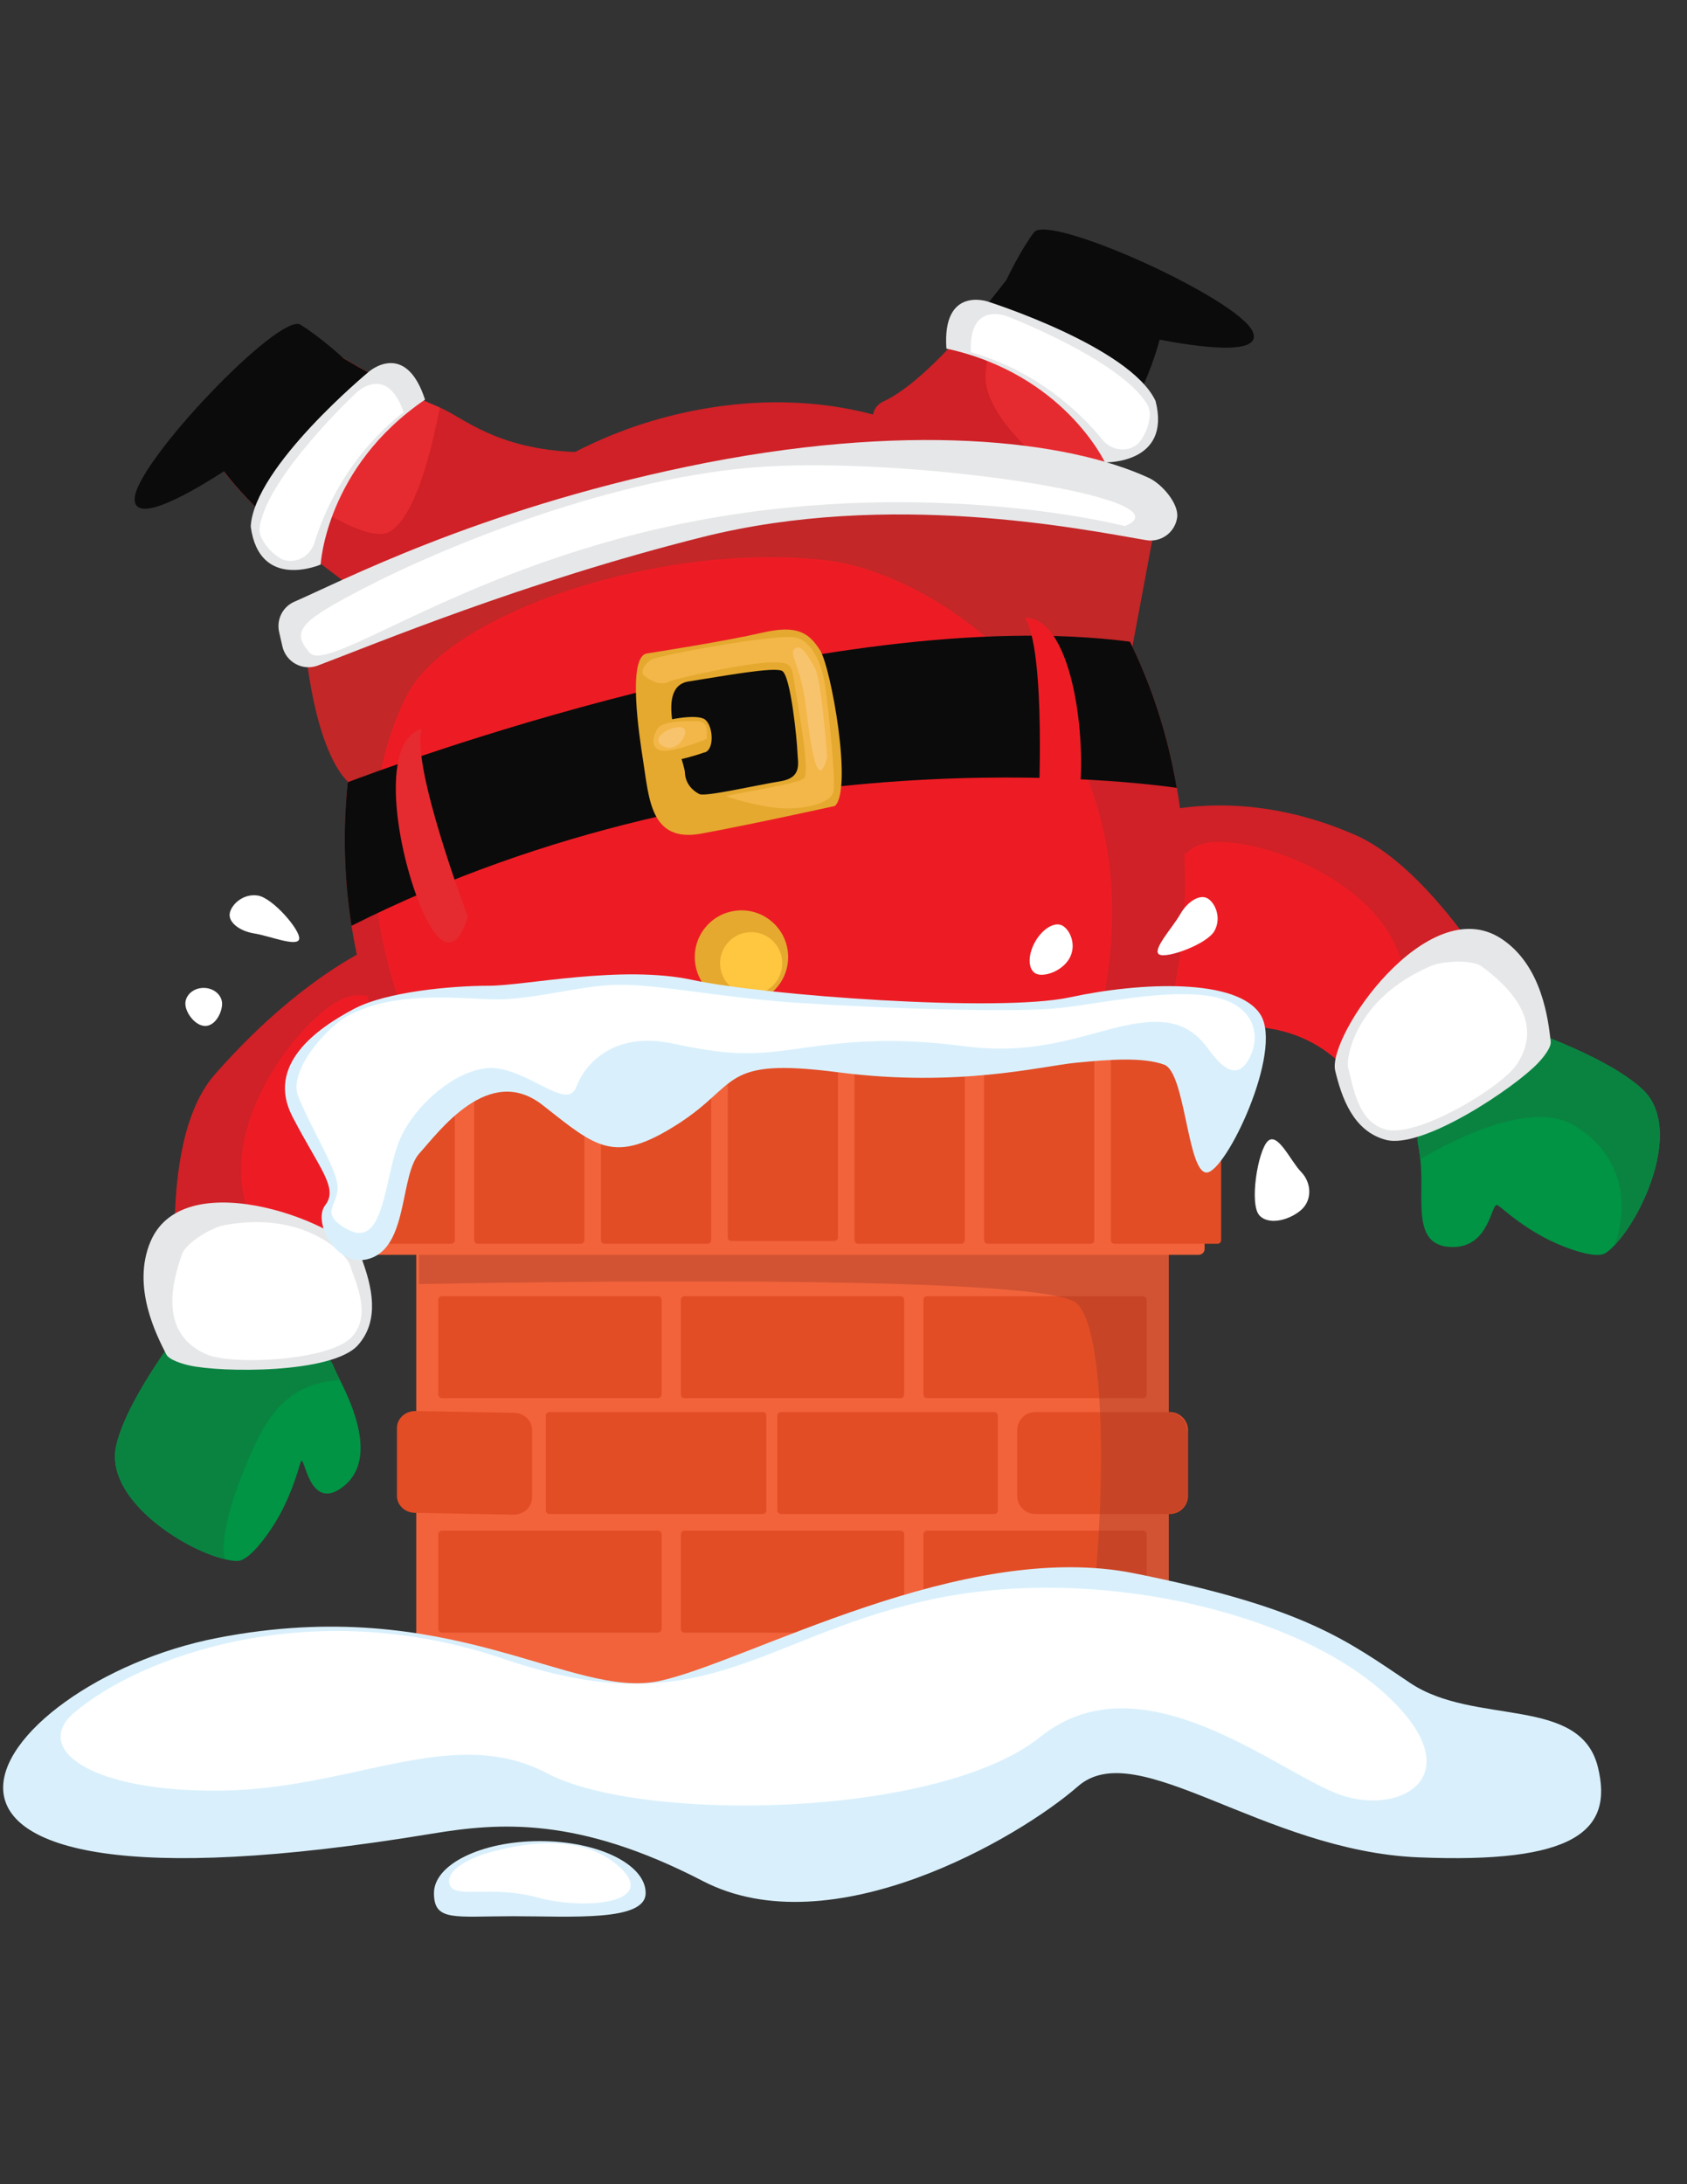 <svg xmlns="http://www.w3.org/2000/svg" xmlns:xlink="http://www.w3.org/1999/xlink" viewBox="0 0 612 792"><rect x="0" y="0" width="612" height="792" fill="#333333" stroke="none"/><defs><style>.cls-1{fill:none;}.cls-2{clip-path:url(#clippath);}.cls-3{fill:#f3b749;}.cls-4{fill:#f8c36d;}.cls-5{fill:#009444;}.cls-6{fill:#f2633b;}.cls-7{fill:#e6e7e8;}.cls-8{fill:#e62b30;}.cls-9{fill:#fff;}.cls-10{fill:#ed1c24;}.cls-11{fill:#ffc63f;}.cls-12{fill:#e5a92f;}.cls-13{fill:#943724;}.cls-14{fill:#c32728;}.cls-15{fill:#cf2127;}.cls-16{fill:#d9f0fc;}.cls-17{fill:#e24d26;}.cls-18{fill:#0a8341;}.cls-19{fill:#0b0b0b;}.cls-20{clip-path:url(#clippath-1);}.cls-21{clip-path:url(#clippath-3);}.cls-22{clip-path:url(#clippath-2);}.cls-23{isolation:isolate;}.cls-24{mix-blend-mode:multiply;opacity:.35;}</style><clipPath id="clippath"><rect class="cls-1" width="612" height="792"/></clipPath><clipPath id="clippath-1"><rect class="cls-1" width="612" height="792"/></clipPath><clipPath id="clippath-2"><rect class="cls-1" width="612" height="792"/></clipPath><clipPath id="clippath-3"><rect class="cls-1" x="152" y="378" width="279" height="244"/></clipPath></defs><g class="cls-23"><g id="Layer_1"><g id="Layer_1-2"><g class="cls-2"><g class="cls-20"><g class="cls-22"><path class="cls-15" d="m65.73 481.06 62.46-2.47s-.98-3.48-1.2-8.86c-.69-14.31 3.73-42.15 44.49-54.51 3.36-1.07 6.97-1.95 10.86-2.77l-41.36-71.82s-28.71 9.83-63.05 48.97c-22.62 25.78-12.19 91.45-12.19 91.45"/><path class="cls-10" d="m117.85 466.13c3.24 1.49 6.28 2.69 9.13 3.6-.69-14.31 3.73-42.15 44.49-54.51-1-13.49-4.38-25.35-8.56-30.1.0.0-17.55-27.72-35.96-23.88-18.37 3.81-73.52 74.76-9.1 104.89"/><path class="cls-5" d="m81.84 565.44.07.02c1.53.38 2.99.57 4.2.55 4.73.08 12.59-11.51 15.52-16.99 5.06-9.49 6.63-16.74 7.5-18.9.01-.07.07-.17.08-.24 1.27-2.48 2.81 17.7 14.32 9.89 12.57-8.53 6.41-26.45-.2-39.32-.99-1.95-1.86-3.81-2.57-5.52-.36-.91-1.04-1.74-1.9-2.5-1.57-1.45-3.7-2.65-5.2-3.35-.63-.31-1.09-.55-1.38-.61-.1-.06-.2-.11-.2-.11l-30.63-16.67-5.43-2.96s-.72.84-1.89 2.28c-6.46 7.93-27.52 34.68-31.92 52.85-4.75 19.38 24.33 38.1 39.62 41.56"/><path class="cls-18" d="m81.84 565.44c-1.35-.93-2.24-13.43 10.06-40.3 7.43-16.35 16.18-23.78 31.44-24.68-.99-1.95-1.86-3.81-2.57-5.52-.36-.91-1.04-1.74-1.9-2.5-3.15-1.92-5.79-3.51-6.58-3.96-.1-.06-.2-.11-.2-.11L81.46 471.7l-7.31-.67c-6.46 7.93-27.52 34.68-31.92 52.85-4.75 19.38 24.33 38.1 39.62 41.56"/><path class="cls-7" d="m54.65 450.09c-7.06 16.48 2.26 34.27 5.66 40.99 1.06 2.1 5.96 3.48 8.26 4.01 11.67 2.68 52.09 3.06 61.32-7.37 8.19-9.25 4.78-21.8 1.44-31-4.4-12.12-64.09-35.99-76.68-6.63"/><path class="cls-9" d="m81.27 444.27c-4.36.81-13.71 6.24-15.2 10.41-4.09 11.47-8.04 29.13 8.93 36.45 9.29 4.01 44.97 2.32 52.77-6.5 6.92-7.82 1.65-18.68-1.06-26.5-.9-2.6-15.42-19.44-45.45-13.87"/><path class="cls-15" d="m552.5 372.26-53.4 32.5s-1.11-3.44-3.9-8.05c-7.34-12.3-26.42-33.05-67.22-20.8-3.39.96-6.88 2.23-10.58 3.7l-5.26-82.71s34.05-14.16 79.62 5.92c31.38 13.83 60.74 69.45 60.74 69.45"/><path class="cls-10" d="m500.82 388.66c-1.87 3.04-3.75 5.72-5.62 8.05-7.34-12.3-26.42-33.05-67.22-20.8-6.63-11.79-10.38-23.54-9.52-29.81.0.0-.71-32.8 16.75-39.78 17.41-6.99 102.6 21.61 65.6 82.35"/><path class="cls-5" d="m585.76 451.48-.05.05c-1.06 1.16-2.18 2.13-3.19 2.78-3.9 2.68-16.86-2.63-22.32-5.57-9.47-5.11-14.78-10.28-16.7-11.59-.05-.05-.15-.1-.2-.15-2.43-1.37-2.54 15.32-16.45 15.18-15.19-.15-9.97-17.51-11.59-31.89-.25-2.18-.56-4.2-.91-6.02-.2-.96-.1-2.03.2-3.14.51-2.08 1.62-4.25 2.48-5.67.35-.61.61-1.06.81-1.27.05-.1.1-.2.1-.2l16.3-30.83 2.88-5.47s1.06.3 2.84.86c9.77 3.04 42.11 13.67 55.83 26.37 14.68 13.52.81 45.2-10.02 56.54"/><path class="cls-18" d="m585.76 451.48c.61-1.52 10.68-27.64-14.43-43.23-15.24-9.51-42.87 4.35-56.08 12.05-.25-2.18-.56-4.2-.91-6.02-.2-.96-.1-2.03.2-3.14 1.57-3.34 2.89-6.12 3.29-6.93.05-.1.1-.2.1-.2l16.3-30.83 5.72-4.61c9.77 3.04 42.11 13.67 55.83 26.37 14.68 13.52.81 45.2-10.02 56.54"/><path class="cls-7" d="m544.6 340.34c15 9.82 17.07 29.8 17.96 37.28.28 2.34-3.04 6.2-4.66 7.91-8.24 8.68-41.71 31.36-55.17 27.78-11.94-3.18-16.04-15.51-18.35-25.03-3.04-12.54 33.49-65.44 60.21-47.94"/><path class="cls-9" d="m519.21 350.22c4.08-1.74 14.87-2.39 18.42.27 9.75 7.29 22.81 19.82 12.73 35.31-5.52 8.48-36.18 26.81-47.56 23.78-10.09-2.69-11.71-14.65-13.78-22.66-.69-2.67 2.09-24.73 30.19-36.7"/><path class="cls-15" d="m365.91 219.56s14.91-19.35 29.44-43.15c5.51-9.02 10.95-18.67 15.55-28.13-17.99-13.53-34.23-27.16-53.44-37.13-10.89 13.27-25.48 29.12-36.86 34.35-20.88 9.59 45.31 74.06 45.31 74.06"/><path class="cls-8" d="m367.75 113.67c5.64 3.08 17.85 9.77 44.25 24.15-3.24 17.08-4.84 19.25-16.66 38.59-2.49.47-4.85.28-6.97-.61.0.0-32.59-22.71-30.77-40.63 1-10.33 1.51-8.2 10.15-21.49"/><path class="cls-19" d="m357.45 111.15c19.2 9.97 35.45 23.59 53.44 37.13 4.26-8.76 7.71-17.33 9.82-25.12 12.24 2.37 37.6 6.29 33.77-2.83-5.01-11.96-74.17-43.21-79.44-36.04-4.91 6.69-9.36 15.99-9.94 17.21-2.23 2.9-4.79 6.16-7.66 9.66"/><path class="cls-7" d="m400.84 167.66s-14.88-31.99-57.51-41.26c-1.59-22.87 15.08-17.03 15.08-17.03s51.58 16.33 60.79 36.01c5.88 22.94-18.35 22.28-18.35 22.28"/><path class="cls-9" d="m413.93 159.59c-3.15 4.62-10.29 4.44-13.98-.11-7.54-9.29-23.12-24.69-47.74-31.81-.87-18.85 13.37-12.9 13.37-12.9s40.43 15.57 50.45 31.6c.85 1.36 1.21 2.99 1.07 4.53-.33 3.5-1.59 6.38-3.16 8.68"/><path class="cls-15" d="m77.99 166.35c1.51-1.85 2.96-3.65 4.36-5.27l31.15-37.95s24.04 15.57 46.04 24.64c8.44 3.49 20.21 15.17 49.97 16.16 22.97.76-41.34 75.79-41.34 75.79s-69.34-40.77-90.18-73.38"/><path class="cls-8" d="m82.35 161.08 31.15-37.95s24.04 15.57 46.04 24.64c-3.05 16.04-9.09 40.1-18.4 45.13-8.96 4.9-38.47-15.89-58.79-31.82"/><path class="cls-19" d="m135.39 136.06c-14.07 16.44-24.03 35.15-35.64 54.44-7.23-6.53-13.64-13.17-18.52-19.61-10.47 6.79-32.51 19.92-32.38 10.02.17-12.97 52.59-67.85 60.15-63.17 7.06 4.36 14.67 11.32 15.66 12.23 3.15 1.85 6.75 3.92 10.72 6.08"/><path class="cls-7" d="m116.33 204.71s1.82-35.23 37.86-59.8c-7.09-21.8-20.36-10.14-20.36-10.14s-41.71 34.46-42.87 56.16c3.14 23.47 25.36 13.78 25.36 13.78"/><path class="cls-9" d="m101.16 202.13c4.65 3.11 11.2.26 12.92-5.34 3.51-11.43 12.19-31.55 32.35-47.38-6.25-17.8-17.23-6.95-17.23-6.95s-31.66 29.58-34.93 48.2c-.28 1.58.0 3.23.71 4.6 1.62 3.12 3.86 5.32 6.18 6.87"/><path class="cls-15" d="m127.52 335.7c-2.79-17.78-3.13-35.29-1.35-52.05 7.89-73.22 64.37-125.28 131.69-135.85 65.38-10.27 120.97 21.03 152.05 84.88 7.95 16.14 13.74 33.96 16.98 53 .23.96.39 1.94.54 2.91 9.3 59.2-8.48 115.58-43.25 152.75-21.08 22.62-48.42 38.23-79.68 43.14-58.55 9.2-115.29-21.42-148.81-73.82-13.89-21.7-23.79-47.11-28.17-74.96"/><path class="cls-14" d="m410.56 235.71 10.3-54.99S304 138.24 109.7 223.85c4.14 55.59 18.81 61.32 18.81 61.32s175.01-65.94 282.05-49.46"/><path class="cls-10" d="m147.89 251.59c15.67-29.54 92.11-55.39 151.95-48.42 46.77 5.45 141.41 72.25 87.54 200.55-17.3-33.44-54.48-38.44-85.75-33.53-58.55 9.2-100.25 94.56-133.78 42.16-50.11-83.38-30.09-141.69-19.96-160.77"/><path class="cls-12" d="m285.71 344.41c-1.45-9.24-10.12-15.56-19.36-14.1-9.24 1.45-15.56 10.12-14.1 19.36 1.45 9.24 10.12 15.56 19.36 14.1 9.24-1.45 15.55-10.12 14.1-19.36"/><path class="cls-11" d="m283.66 347.53c-.97-6.16-6.75-10.37-12.91-9.4s-10.37 6.75-9.4 12.91 6.75 10.37 12.91 9.4 10.37-6.75 9.4-12.91"/><path class="cls-7" d="m427.03 187.72c-.8 5.4-5.87 9.06-11.26 8.14-23.53-4.01-92.91-18.15-160.87-1.13-64.53 16.15-119.44 39.02-139.6 46.6-5.49 2.07-11.54-1.21-12.85-6.93l-1.18-5.17c-1.05-4.56 1.25-9.2 5.55-11.06 16.25-7.01 65.62-32.93 142.36-48.95 79.35-16.56 137.95-9.61 167.64 4.09 4.64 2.14 10.96 9.35 10.21 14.4"/><path class="cls-9" d="m408.09 190.76s-68.81-17.89-153.59-2.28-135.21 56.24-142.22 48.16c-7.01-8.08-2.97-11.59 20.92-23.95 23.88-12.36 84.62-38.54 139.57-43.15 54.94-4.61 160.12 11.01 135.33 21.21"/><path class="cls-19" d="m127.52 335.7c-2.79-17.78-3.13-35.29-1.35-52.05 11.69-4.5 173.48-65.28 283.74-50.97 7.95 16.14 13.74 33.96 16.98 53-10.81-1.55-156.85-21.63-299.37 50.01"/><path class="cls-12" d="m254.46 302.26c18.46-3.38 48.4-10.01 48.4-10.01 6.58-5.85-1.42-50.37-5.38-56.49s-7.96-9.35-20.98-6.34c-13.02 3.01-37.89 6.91-41.8 7.53-7.31 1.15-2.67 30.7-1.41 38.77 2.22 14.11 2.7 29.93 21.16 26.55m-4.67-55.16c13.17-2.07 30.65-5.3 33.87-3.88 3.22 1.42 5.52 25.63 5.63 29.47.1 3.84 1.97 9.33-6.33 10.63-8.29 1.3-27.09 5.7-29.26 4.6-2.17-1.1-5.05-3.54-5.23-7.85-.18-4.31-11.85-30.9 1.32-32.97"/><path class="cls-12" d="m255.34 272.89s-17.34 6.26-19.1 1.4-3.15-9.46.23-11.28 16.29-4.48 19.33-2.07 3.45 11.34-.45 11.96"/><path class="cls-3" d="m302.37 287.02c.93-4.83-2.27-33.53-3.11-38.86-.84-5.33-3.69-15-10.15-16.88s-49.97 6.4-52.58 7.78c-2.62 1.38-4.4 4.87-2.9 5.92 1.5 1.05 5.29 3.99 8.86 2.3 3.57-1.68 29.05-6.97 37.03-7.1 7.98-.13 7.59.58 9.04 9.82 1.45 9.25 5.4 30.15 3.07 32.28s-28.88 5.98-27.97 6.48c.91.5 14.04 4.54 22.18 4.39 8.14-.15 15.79-2.32 16.53-6.13"/><path class="cls-3" d="m256.39 267.91c.04-2.9.69-6.21-3.5-6.36-4.19-.14-12.35-.15-14.26 2.56s-2.82 7.51 1.61 8.1c4.42.59 16.15-4.3 16.15-4.3"/><path class="cls-4" d="m300.07 274.54s-1.98-27.47-4.37-32.08c-2.39-4.6-5.29-9.29-7.46-7.18-2.17 2.11 2.26 5.91 4.06 20.56s4.21 32.1 7.77 18.7"/><path class="cls-4" d="m240.83 270.67c5.77 2.65 10.54-7.12 5.73-7-4.81.11-10.94 4.61-5.73 7"/><path class="cls-10" d="m376.71 293.82s2.92-58.13-4.94-69.81c18.04-.25 23.04 48.03 19.22 67.57s-14.28 2.24-14.28 2.24"/><path class="cls-8" d="m169.66 332.27s-20.6-54.44-16.7-67.97c-17.25 5.29-7.21 52.78 2.42 70.21 9.62 17.43 14.28-2.24 14.28-2.24"/><polygon class="cls-6" points="424 378 424 622 151 622 151 398.67 309.8 378 424 378"/><path class="cls-17" d="m239 507h-78.69c-.72.0-1.31-.59-1.31-1.31v-34.38c0-.72.59-1.31 1.31-1.31h78.38c.72.0 1.31.59 1.31 1.31v34.36c0 .73-.59 1.33-1.31 1.33"/><path class="cls-17" d="m327 507h-78.69c-.72.0-1.31-.59-1.31-1.31v-34.38c0-.72.59-1.31 1.31-1.31h78.38c.72.0 1.31.59 1.31 1.31v34.36c0 .73-.59 1.33-1.31 1.33"/><path class="cls-17" d="m415 507h-78.69c-.72.0-1.31-.59-1.31-1.31v-34.38c0-.72.59-1.31 1.31-1.31h78.38c.72.0 1.31.59 1.31 1.31v34.36c0 .73-.59 1.33-1.31 1.33"/><path class="cls-17" d="m277 549h-77.69c-.72.0-1.31-.59-1.31-1.31v-34.38c0-.72.59-1.31 1.31-1.31h77.38c.72.0 1.31.59 1.31 1.31v34.36c0 .73-.58 1.33-1.3 1.33"/><path class="cls-17" d="m361 549h-77.69c-.72.0-1.31-.59-1.31-1.31v-34.38c0-.72.59-1.31 1.31-1.31h77.38c.72.0 1.31.59 1.31 1.31v34.36c0 .73-.58 1.33-1.3 1.33"/><path class="cls-17" d="m431 519v23.37c0 3.65-2.98 6.63-6.63 6.63h-48.79c-3.67.0-6.58-3.02-6.58-6.7v-23.59c0-3.69 2.91-6.7 6.58-6.7h48.84c3.62.0 6.58 3.02 6.58 6.7"/><path class="cls-17" d="m186.35 549.22-35.7-.65c-3.67.0-6.65-2.75-6.65-6.15V517.8c0-3.4 2.98-6.16 6.65-6.16l35.7.65c3.67.0 6.65 2.75 6.65 6.15v24.62c0 3.4-2.98 6.16-6.65 6.16"/><path class="cls-17" d="m239 592h-78.69c-.72.0-1.31-.59-1.31-1.31v-34.38c0-.72.59-1.31 1.31-1.31h78.38c.72.0 1.31.59 1.31 1.31v34.36c0 .73-.59 1.32-1.31 1.32"/><path class="cls-17" d="m327 592h-78.69c-.72.0-1.31-.59-1.31-1.31v-34.38c0-.72.59-1.31 1.31-1.31h78.38c.72.0 1.31.59 1.31 1.31v34.37c0 .73-.59 1.32-1.31 1.32"/><path class="cls-17" d="m415 592h-78.69c-.72.0-1.31-.59-1.31-1.31v-34.38c0-.72.59-1.31 1.31-1.31h78.38c.72.0 1.31.59 1.31 1.31v34.36c0 .73-.59 1.32-1.31 1.32"/><g class="cls-24"><g class="cls-21"><path class="cls-13" d="m431 519v22.92c0 3.85-3.15 7-7 7V622h-35.94c5.42-11.55 9.58-42.51 10.9-73.36.56-12.67.66-25.33.1-36.63-.91-20.16-3.7-35.97-8.97-39.77-14.34-10.33-198.95-7.4-239.09-6.59v-66.98L309.8 378H424v134.14c3.64.0 6.63 2.99 6.63 6.63"/></g></g><path class="cls-6" d="m435 455H130.14c-1.18.0-2.14-.96-2.14-2.14v-76.72c0-1.18.96-2.14 2.14-2.14h304.72c1.18.0 2.14.96 2.14 2.14v76.73c0 1.18-.96 2.13-2.14 2.13"/><path class="cls-17" d="m125 450v-71.69c0-.72.59-1.31 1.31-1.31h37.38c.72.0 1.31.59 1.31 1.31v71.38c0 .72-.59 1.31-1.31 1.31h-37.37c-.73.0-1.32-.58-1.32-1.3"/><path class="cls-17" d="m172 450v-71.69c0-.72.59-1.31 1.31-1.31h37.38c.72.0 1.31.59 1.31 1.31v71.38c0 .72-.59 1.31-1.31 1.31h-37.37c-.73.0-1.32-.58-1.32-1.3"/><path class="cls-17" d="m218 450v-71.69c0-.72.59-1.31 1.31-1.31h37.38c.72.0 1.31.59 1.31 1.31v71.38c0 .72-.59 1.31-1.31 1.31h-37.37c-.73.0-1.32-.58-1.32-1.3"/><path class="cls-17" d="m264 449v-71.69c0-.72.59-1.31 1.31-1.31h37.38c.72.0 1.31.59 1.31 1.31v71.38c0 .72-.59 1.31-1.31 1.31h-37.37c-.73.0-1.32-.58-1.32-1.3"/><path class="cls-17" d="m310 450v-71.69c0-.72.59-1.31 1.31-1.31h37.38c.72.0 1.31.59 1.31 1.31v71.38c0 .72-.59 1.31-1.31 1.31h-37.37c-.73.0-1.32-.58-1.32-1.3"/><path class="cls-17" d="m357 450v-71.69c0-.72.59-1.31 1.31-1.31h37.38c.72.0 1.31.59 1.31 1.31v71.38c0 .72-.59 1.31-1.31 1.31h-37.37c-.73.0-1.32-.58-1.32-1.3"/><path class="cls-17" d="m403 450v-71.69c0-.72.59-1.31 1.31-1.31h37.38c.72.0 1.31.59 1.31 1.31v71.38c0 .72-.59 1.31-1.31 1.31h-37.37c-.73.0-1.32-.58-1.32-1.3"/><path class="cls-16" d="m128.44 365.81c-13.48 7.13-32.12 20.25-22.34 39.1 9.77 18.85 16.76 25.83 11.87 32.11-4.89 6.29 4.89 24.44 17.45 18.85 12.57-5.59 9.78-30.02 16.76-37.7s25.13-32.81 44.68-17.45 25.83 21.64 48.87 6.98c23.04-14.66 15.36-24.44 58.64-18.85 43.29 5.58 73.48-2.27 85.88-3.49 12.39-1.22 24.44-2.1 32.11.7 7.68 2.79 8.38 39.1 15.36 39.1s27.93-43.98 19.55-57.25c-8.38-13.26-43.29-11.87-69.12-6.28-25.83 5.59-111.01-.7-136.84-6.28-25.83-5.59-60.74 2.09-74.01 2.09s-37 2.1-48.87 8.38"/><path class="cls-9" d="m126.35 368.26c-7.72 4.12-21.94 19.99-18.15 29.32 5.24 12.92 14.66 27.23 14.31 33.51s-6.63 9.08 3.49 14.66c13.58 7.49 13.27-18.5 18.85-32.11 5.59-13.61 23.04-28.28 35.96-26.18 12.92 2.1 25.13 15.01 28.27 6.63 3.14-8.38 13.62-20.25 34.91-15.71s29.32 4.19 46.43 1.75c17.1-2.44 33.16-4.19 60.04-.7s44.68-5.24 60.04-8.03c15.36-2.79 22.34 1.4 27.93 9.08 5.59 7.68 10.82 11.17 15.01 2.79s1.4-20.25-16.41-22.34c-17.8-2.09-41.19 3.84-56.2 4.89s-50.97.35-90.06-2.09c-28.7-1.79-52.36-6.98-67.02-6.63s-31.42 5.93-46.43 5.24c-15.01-.7-35.26-2.44-50.97 5.93"/><path class="cls-9" d="m387.96 347.51c-2.71 4.78-9.55 7.02-12.32 5.46-2.77-1.57-2.82-6.72-.11-11.5s7.15-7.38 9.92-5.82c2.77 1.57 5.22 7.07 2.51 11.85"/><path class="cls-16" d="m78.98 593.89c84.58-16.39 128.33 22.63 160.41 15.61s109.86-51.5 172.08-39.01c62.22 12.48 76.8 24.19 100.14 39.79 23.33 15.61 61.57 4.4 68.05 30.43 5.83 23.41-8.75 35.11-65.14 32.77S412.44 629 391.05 647.73c-21.39 18.73-89.44 58.52-136.11 34.33-45.28-23.47-73.8-21.2-98.19-17.17-226.52 37.45-162.36-54.62-77.78-71"/><path class="cls-9" d="m26.96 620.99c23.13-19.72 85.07-43.56 156.04-19.37 70.97 24.19 91.39-6.9 151.66-20.95 60.28-14.04 134.16 3.34 167.22 32.99 33.05 29.65 6.8 44.99-15.55 37.18-22.36-7.8-71.94-50.72-108.89-21.07-36.94 29.65-144.86 31.21-178.89 13.26-34.03-17.95-70 5.46-117.64 6.24s-69.51-15.03-53.96-28.29"/><path class="cls-16" d="m234.22 686.45c0 10.41-26.97 8.38-48.17 8.38s-28.62 2.03-28.62-8.38 17.19-18.85 38.4-18.85 38.4 8.44 38.4 18.85"/><path class="cls-9" d="m175.57 672.31c12.04-3.67 35.08-8.38 49.22 4.71s-12.57 15.71-29.85 11-30.89 1.05-31.94-5.24c-1.05-6.28 12.57-10.47 12.57-10.47"/><path class="cls-9" d="m440.54 337.6c-2.71 4.78-17.23 10.06-20 8.49s4.87-9.75 7.58-14.53 7.15-7.38 9.92-5.82c2.77 1.57 5.22 7.07 2.51 11.85"/><path class="cls-9" d="m93.53 324.73c5.43.85 15.5 12.57 15.01 15.71s-10.84-1.11-16.27-1.96c-5.43-.85-9.43-4.08-8.94-7.22.49-3.14 4.78-7.38 10.21-6.53"/><path class="cls-9" d="m74.38 372.01c-3.68-.05-7.18-4.95-7.14-8.13.05-3.18 3.07-5.72 6.75-5.66 3.68.05 6.63 2.67 6.58 5.86-.05 3.18-2.51 7.99-6.2 7.94"/><path class="cls-9" d="m456.94 440.77c-3.83-3.94-.65-23.45 2.96-26.96 3.61-3.52 8.25 7.16 12.08 11.1s4.01 9.98.4 13.49c-3.61 3.52-11.61 6.31-15.45 2.37"/></g></g></g></g></g></g></svg>